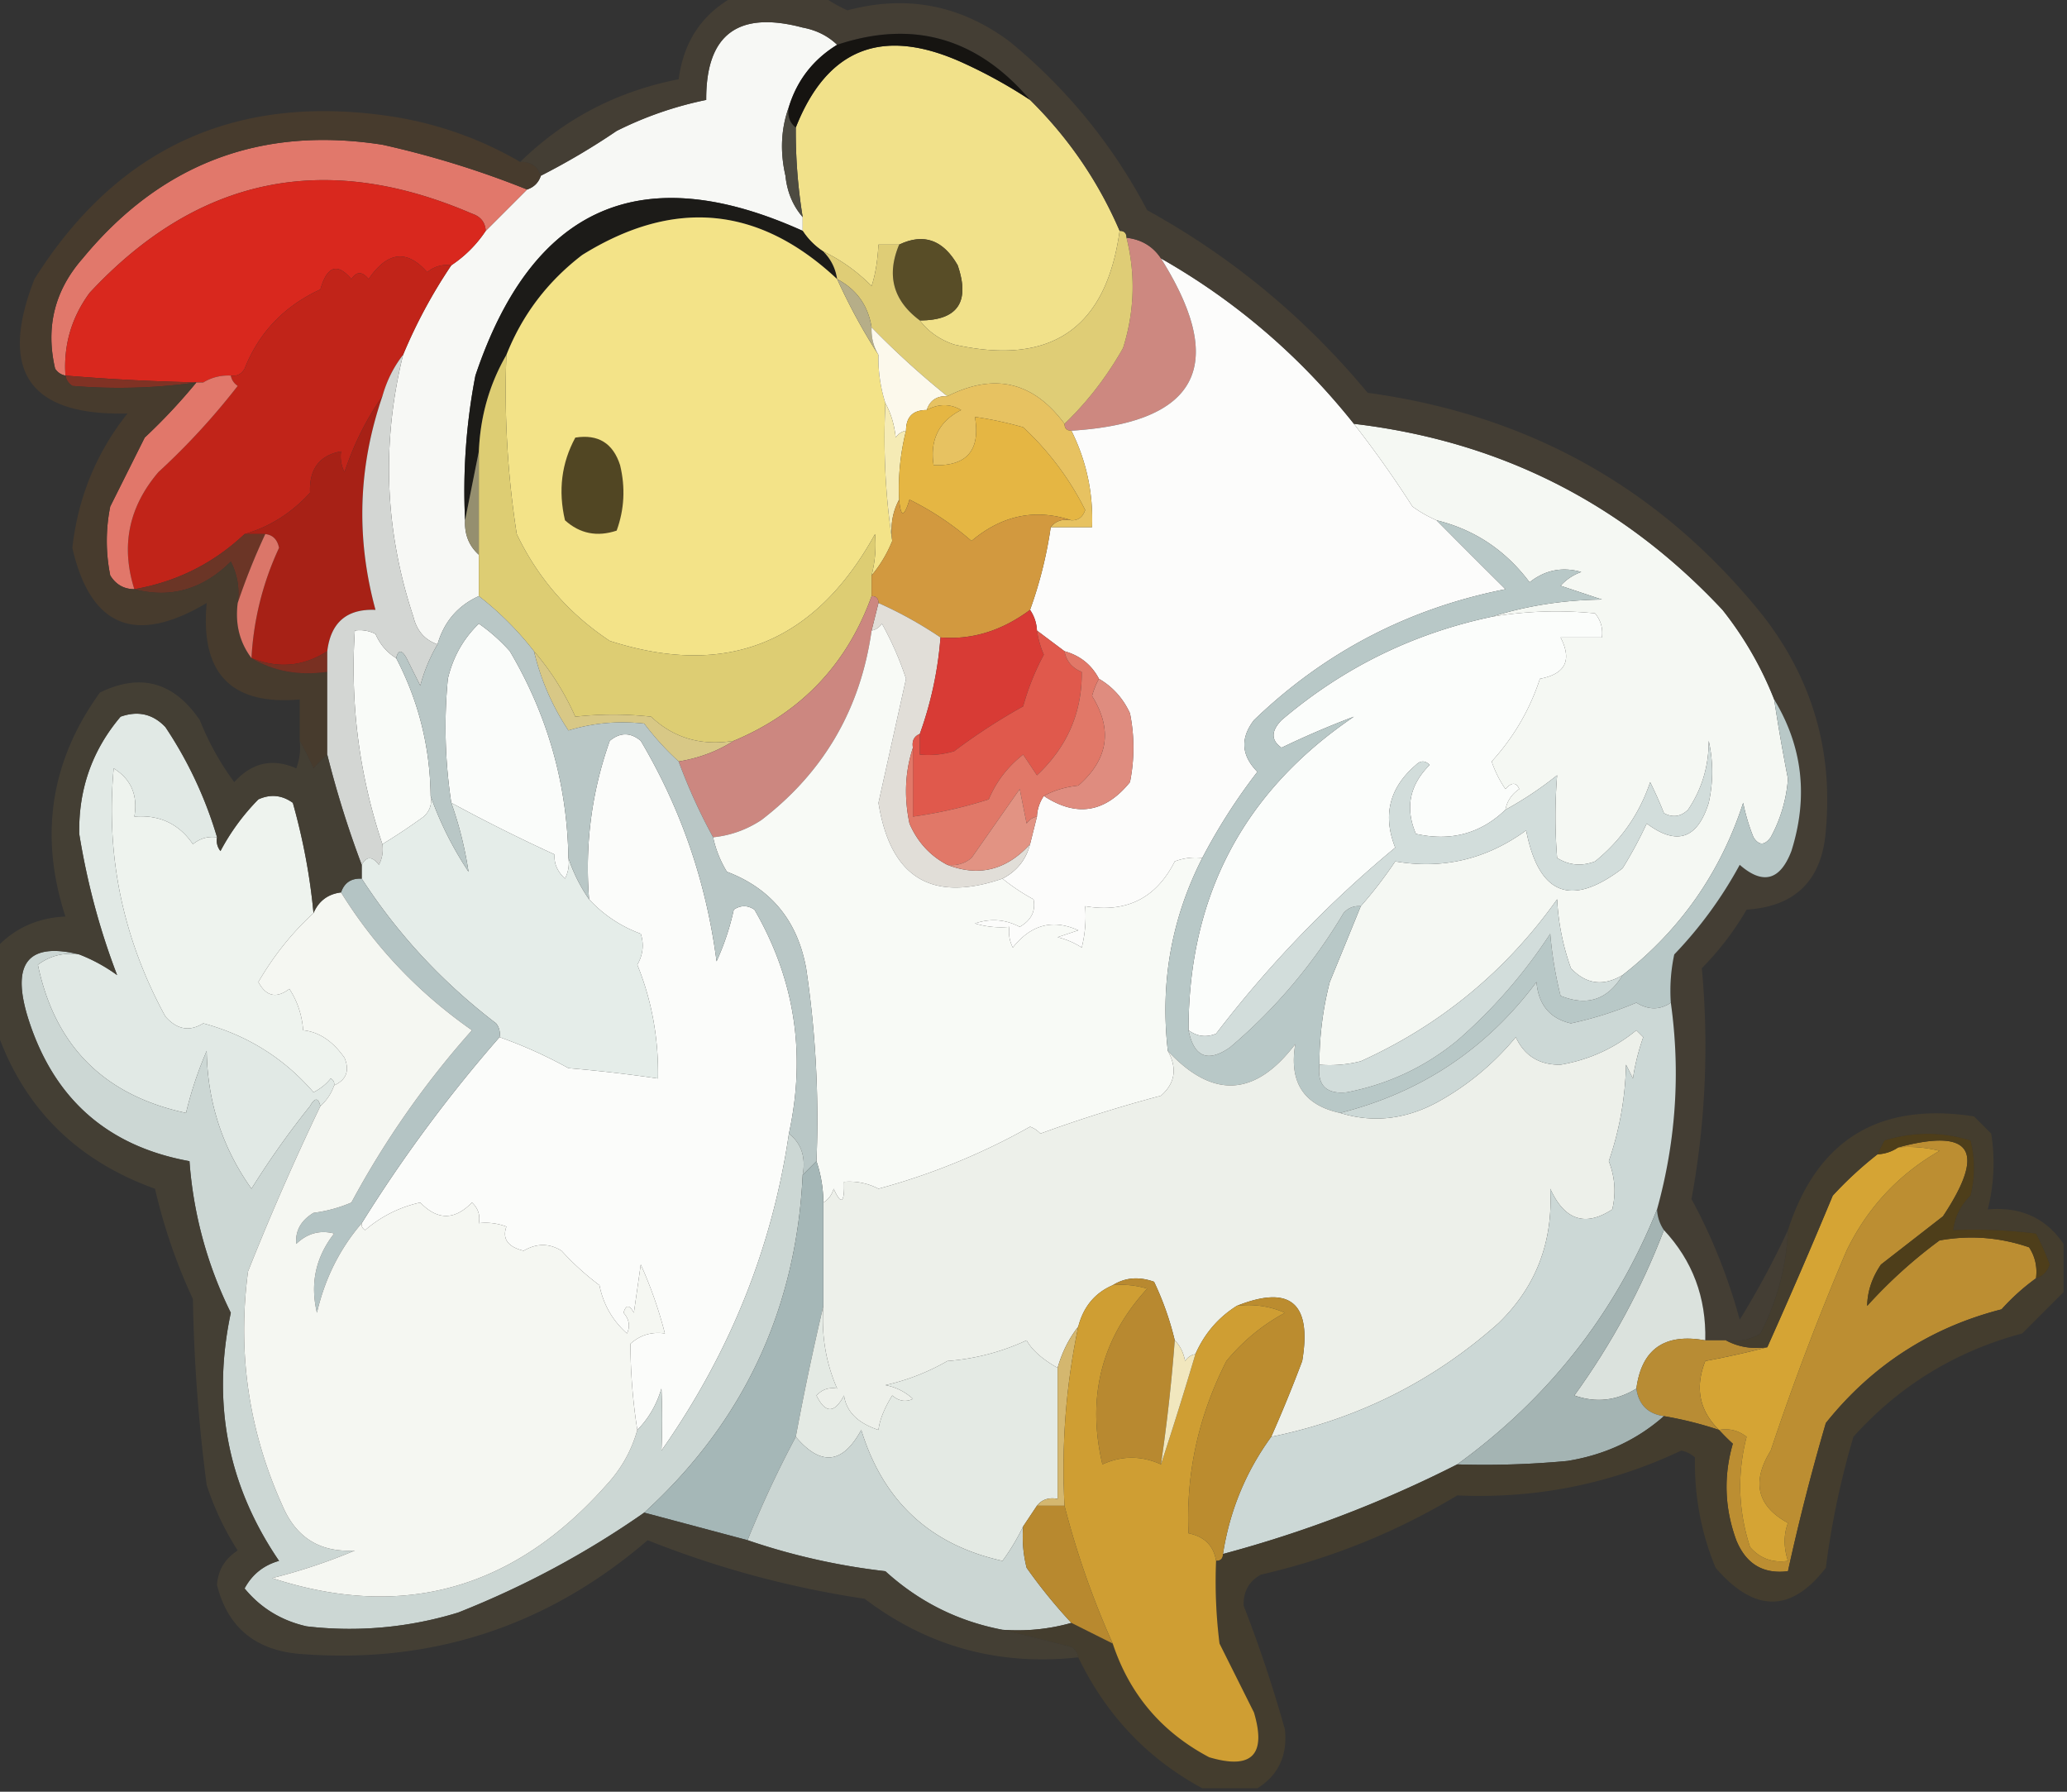 <svg xmlns="http://www.w3.org/2000/svg" width="300" height="260" style="shape-rendering:geometricPrecision;text-rendering:geometricPrecision;image-rendering:optimizeQuality;fill-rule:evenodd;clip-rule:evenodd"><rect width="100%" height="100%" fill="#333333" stroke="none"/><path fill="#f7f8f5" d="M121.5 6.5q-5.21 3.206-7 9-1.712 4.71-.5 10 .36 3.528 2.5 6v2Q81.375 17.64 69 54.5a88 88 0 0 0-1.5 21q-.147 3.08 2 5v6q-4.585 2.09-6 7-2.753-.933-3.5-4-6.234-18.753-1.5-38a74.3 74.3 0 0 1 7-13q3-2 5-5l6-6q1.5-.5 2-2a102 102 0 0 0 11-6.5 52.3 52.3 0 0 1 13-4.5Q102.416.262 116.5 4q2.987.56 5 2.5" style="opacity:1"/><path fill="#f1e18a" d="M149.5 14.5q8.371 8.25 13 19-2.922 21.225-24 16.5-3.126-1.046-5-3.5 8.233-.005 5.5-8-3.17-5.553-8.5-3h-3q-.202 3.637-1 6-3.138-3.158-7-5a10.2 10.2 0 0 1-3-3v-2a77 77 0 0 1-1-13q6.795-17.192 24-9.5a71.4 71.4 0 0 1 10 5.5" style="opacity:1"/><path fill="#4d4b41" d="M114.5 15.5q-.356 1.937 1 3a77 77 0 0 0 1 13q-2.14-2.472-2.5-6-1.212-5.29.5-10" style="opacity:1"/><path fill="#e1786b" d="m76.5 27.5-6 6q-.116-1.875-2-2.5Q36.532 17.215 13 42.5q-3.945 5.383-3.5 12-.926-.165-1.5-1-2.108-9.052 4-16Q29.013 16.872 55.5 21a135 135 0 0 1 21 6.5" style="opacity:1"/><path fill="#1c1b18" d="M116.5 33.5a10.2 10.2 0 0 0 3 3q1.65 1.657 2 4-17.003-15.932-37-3.5-7.553 5.788-11 14.5-3.684 6.35-4 14l-2 10a88 88 0 0 1 1.5-21q12.375-36.86 47.5-21" style="opacity:1"/><path fill="#f3e388" d="M121.5 40.5q2.692 5.9 6 11a21.4 21.4 0 0 0 1 7q-.486 10.281 1 20-1.144 2.802-3 5 .77-3.018.5-6-13.056 23.676-38.5 15.5-8.901-5.9-13.5-15.5a135 135 0 0 1-1.5-26q3.447-8.712 11-14.5 19.997-12.432 37 3.5" style="opacity:1"/><path fill="#584d27" d="M133.5 46.5q-5.803-4.32-3-11 5.33-2.553 8.5 3 2.733 7.995-5.5 8" style="opacity:1"/><path fill="#d9281e" d="M70.5 33.5q-2 3-5 5-1.983-.255-3.5 1-4.398-5.015-8.5 1-1.388-1.71-2.5 0-3.048-3.608-4.5 1.5-7.865 3.613-11 11.5-.686 1.195-2 1-2.188-.1-4 1a297 297 0 0 1-20-1q-.445-6.617 3.5-12Q36.532 17.215 68.5 31q1.884.625 2 2.5" style="opacity:1"/><path fill="#cd8880" d="M163.5 34.5q3.261.375 5 3 14.62 23.258-13 25-1 0-1-1 4.945-4.728 8.5-11 2.498-7.965.5-16" style="opacity:1"/><path fill="#dfcd76" d="M162.5 33.5q1 0 1 1 1.998 8.035-.5 16-3.555 6.272-8.5 11-6.771-9.162-17-4a123 123 0 0 1-11-10q-.758-4.756-5-7-.35-2.343-2-4 3.862 1.842 7 5 .798-2.363 1-6h3q-2.803 6.68 3 11 1.874 2.454 5 3.5 21.078 4.725 24-16.5" style="opacity:1"/><path fill="#c12419" d="M65.5 38.5a74.3 74.3 0 0 0-7 13q-2.055 2.625-3 6-3.472 4.943-5.5 11a4.93 4.93 0 0 1-.5-3q-4.718.865-4.5 6-4.005 4.403-9.5 6-6.802 6.4-16 8-2.977-9.419 3.5-17A101.6 101.6 0 0 0 34.5 56q-.834-.575-1-1.5 1.314.195 2-1 3.135-7.887 11-11.5 1.452-5.108 4.5-1.5 1.112-1.71 2.5 0 4.102-6.015 8.5-1 1.517-1.255 3.5-1" style="opacity:1"/><path fill="#fcfcfb" d="M168.5 37.5q16.254 9.246 28 24a158 158 0 0 1 8.5 12 18.5 18.5 0 0 0 3.5 2q4.95 4.99 10 10-21.103 4.176-36.5 19-3.025 3.94.5 7.5a83.7 83.7 0 0 0-8 12.5 8.4 8.4 0 0 0-4 .5q-4.043 8.022-13 6.5a18.5 18.5 0 0 1-.5 6 11.3 11.3 0 0 0-3.5-1.5l3-1q-5.525-2.504-9.5 2.5a4.93 4.93 0 0 1-.5-3 12.9 12.9 0 0 1-5-.5q3.404-1.137 6.5.5 2.517-1.449 2-4a29 29 0 0 1-4.5-3q3.13-1.627 4-5l1-4a5.73 5.73 0 0 1 1-3q7.097 4.664 12.5-2a25.2 25.2 0 0 0 0-10q-1.494-3.24-4.5-5-1.619-3.064-5-4l-4-3a5.73 5.73 0 0 0-1-3 60.8 60.8 0 0 0 3-12h6q.273-7.43-3-14 27.62-1.742 13-25" style="opacity:1"/><path fill="#b6ae88" d="M121.5 40.5q4.242 2.244 5 7-.1 2.188 1 4-3.308-5.1-6-11" style="opacity:1"/><path fill="#fcf9ec" d="M126.5 47.5q5.216 5.35 11 10-2.29-.11-3 2-3 0-3 3-.925.165-1.5 1-.297-2.822-1.5-5a21.4 21.4 0 0 1-1-7q-1.1-1.812-1-4" style="opacity:1"/><path fill="#803224" d="M9.5 54.5q10.198.848 20 1h-1a81.4 81.4 0 0 1-18 .5q-.835-.575-1-1.5" style="opacity:1"/><path fill="#e7c261" d="M154.5 61.5q0 1 1 1 3.273 6.57 3 14h-6q1.064-1.356 3-1 1.496.045 2-1.5a42 42 0 0 0-9-12 53 53 0 0 0-7-1.5q1.235 7.26-6 7-.834-5.54 4-8-2.392-1.401-5 0 .71-2.11 3-2 10.229-5.162 17 4" style="opacity:1"/><path fill="#e1776a" d="M33.5 54.5q.166.925 1 1.5A101.6 101.6 0 0 1 23 68.5q-6.477 7.581-3.5 17-2.276-.015-3.5-2a25.25 25.25 0 0 1 0-10l5-10a84 84 0 0 0 7.5-8h1q1.812-1.1 4-1" style="opacity:1"/><path fill="#514623" d="M83.5 63.5q4.962-.79 6.5 4 1.176 4.89-.5 9.5-4.27 1.416-7.5-1.5-1.509-6.453 1.5-12" style="opacity:1"/><path fill="#f5ebb5" d="M128.5 58.5q1.203 2.178 1.5 5 .575-.835 1.5-1a34.2 34.2 0 0 0-1 10q-1.442 2.648-1 6-1.486-9.719-1-20" style="opacity:1"/><path fill="#e5b643" d="M155.5 75.5q-7.86-2.595-14.5 3a41.7 41.7 0 0 0-9-6q-1.168 3.895-1.5 0a34.2 34.2 0 0 1 1-10q0-3 3-3 2.608-1.401 5 0-4.834 2.46-4 8 7.235.26 6-7a53 53 0 0 1 7 1.5 42 42 0 0 1 9 12q-.504 1.545-2 1.5" style="opacity:1"/><path fill="#958f6f" d="M69.5 65.5v15q-2.147-1.92-2-5z" style="opacity:1"/><path fill="#a72116" d="M55.5 57.5q-5.275 15.34-1 31-6.24-.262-7 6-5.165 3.33-11 1a43.2 43.2 0 0 1 4-16q-.37-1.82-2-2h-3q5.495-1.597 9.5-6-.218-5.135 4.5-6a4.93 4.93 0 0 0 .5 3q2.028-6.057 5.5-11" style="opacity:1"/><path fill="#ddcd73" d="M73.5 51.5a135 135 0 0 0 1.5 26q4.599 9.6 13.5 15.5 25.444 8.176 38.5-15.5.27 2.982-.5 6v3q-5.357 14.859-20 21-7.08 1.152-12-3.5a50 50 0 0 0-11 0q-2.365-5.293-6-9.5a45.4 45.4 0 0 0-8-8v-21q.316-7.65 4-14" style="opacity:1"/><path fill="#6b3526" d="M35.5 77.5h3a96 96 0 0 0-4 10 9.86 9.86 0 0 0-1-6q-6.14 6.06-14 4 9.198-1.6 16-8" style="opacity:1"/><path fill="#d2993f" d="M130.5 72.5q.332 3.895 1.5 0a41.7 41.7 0 0 1 9 6q6.64-5.595 14.5-3-1.936-.356-3 1a60.8 60.8 0 0 1-3 12q-6.16 4.566-13 4a59 59 0 0 0-9-5q0-1-1-1v-3q1.856-2.198 3-5-.442-3.352 1-6" style="opacity:1"/><path fill="#473b2d" d="M75.5 23.5q2.29-.11 3 2-.5 1.5-2 2a135 135 0 0 0-21-6.5Q29.013 16.872 12 37.5q-6.108 6.948-4 16 .574.835 1.5 1 .165.925 1 1.5a81.4 81.4 0 0 0 18-.5 84 84 0 0 1-7.5 8l-5 10a25.25 25.25 0 0 0 0 10q1.224 1.985 3.5 2 7.86 2.06 14-4a9.86 9.86 0 0 1 1 6q-.585 4.58 2 8 4.776 2.87 11 2v12a31 31 0 0 0-2 2 71 71 0 0 0-2-4v-6q-14.931 1.315-13.5-14-15.546 9.238-19.5-8 1.236-10.976 8-19.5-21.363.547-13.5-19.5Q23.249 11.51 57.5 17q9.683 1.641 18 6.5" style="opacity:1"/><path fill="#db7669" d="M38.5 77.5q1.63.18 2 2a43.2 43.2 0 0 0-4 16q-2.585-3.42-2-8a96 96 0 0 1 4-10" style="opacity:1"/><path fill="#fbfdfb" d="M218.5 117.5q-5.404 5.21-13 3.5-2.393-5.635 2-10-1-1-2 0-5.778 4.962-3 12a166 166 0 0 0-26 27q-2.143.868-4-.5-.024-29.206 24-45.5a129 129 0 0 0-10.5 4.5q-2.315-1.616 0-4 13.335-11.364 30.5-15a56.7 56.7 0 0 1 15-.5q1.255 1.517 1 3.5h-6q2.543 4.97-3 6-2.19 6.707-7 12a15.7 15.7 0 0 0 2 4q1.344-1.509 2 0-1.668 1.148-2 3" style="opacity:1"/><path fill="#fafcfa" d="M82.5 124.5a4.93 4.93 0 0 1-.5 3q-1.68-1.578-1.5-3.5a248 248 0 0 1-15-7.5 73 73 0 0 1-.5-18q1.113-4.734 4.5-8a25.5 25.5 0 0 1 4.5 4q8.226 13.929 8.5 30" style="opacity:1"/><path fill="#f9fbf8" d="M57.5 95.5q4.88 9.345 5 20 .329 1.762-1 3a90 90 0 0 1-6 4q-5.038-15.028-4-31a4.93 4.93 0 0 1 3 .5q.994 2.278 3 3.5" style="opacity:1"/><path fill="#f5f8f3" d="M196.5 61.5q31.74 3.745 53.5 27a50.8 50.8 0 0 1 7.5 13q.875 5.755 2 11.5a20.9 20.9 0 0 1-2.5 8.5q-1.34 1.816-2.5 0a28 28 0 0 1-1.5-5q-4.942 15.188-17.5 25-4.209 2.505-7.5-1a34.8 34.8 0 0 1-2-10q-11.12 15.625-28.5 23.5a18.5 18.5 0 0 1-6 .5q-.022-6.09 1.5-12 2.27-5.532 4.5-11a63 63 0 0 0 5-6.5q10.386 1.779 19-4.5 2.766 14.065 14 5.5a61 61 0 0 0 3.5-6.5q6.538 4.887 9-3 1-4.5 0-9 .006 5.538-3 10-1.574 1.526-3.5.5a55 55 0 0 0-2-4.5q-2.331 6.913-8 11.5-2.911 1.114-5.5-.5a74 74 0 0 1 0-12 52 52 0 0 1-7.5 5q.332-1.852 2-3-.656-1.509-2 0a15.7 15.7 0 0 1-2-4q4.81-5.293 7-12 5.543-1.03 3-6h6q.255-1.983-1-3.5a56.7 56.7 0 0 0-15 .5q7.603-2.4 16-2.5l-6-2a7.3 7.3 0 0 1 3-2q-4.135-1.173-7.5 1.5-5.229-6.975-13.5-9a18.5 18.5 0 0 1-3.5-2 158 158 0 0 0-8.5-12" style="opacity:1"/><path fill="#e1ded8" d="M127.5 87.5a59 59 0 0 1 9 5 53.2 53.2 0 0 1-3 14q-1.257.513-1 2-1.715 5.213-.5 11 1.741 4.028 5.5 6 6.853 2.649 12-3-.87 3.373-4 5-15.415 5.284-18-11l4-18a46 46 0 0 0-3.5-8q-.575.835-1.5 1z" style="opacity:1"/><path fill="#793022" d="M47.5 94.5v3q-6.224.87-11-2 5.835 2.33 11-1" style="opacity:1"/><path fill="#d3d6d3" d="M58.5 51.5q-4.734 19.247 1.5 38 .747 3.067 3.5 4a24 24 0 0 0-2.5 6l-2-4q-1.035-1.857-1.5 0-2.006-1.222-3-3.5a4.93 4.93 0 0 0-3-.5q-1.038 15.972 4 31a4.93 4.93 0 0 1-.5 3q-1.465-1.911-2.5 0a145 145 0 0 1-5-16v-15q.76-6.262 7-6-4.275-15.66 1-31 .945-3.375 3-6" style="opacity:1"/><path fill="#d83b35" d="M149.5 88.5q.915 1.337 1 3a14 14 0 0 0 1 3.5 36 36 0 0 0-3 7.5 86 86 0 0 0-10 6.5 12.9 12.9 0 0 1-5 .5v-3a53.2 53.2 0 0 0 3-14q6.84.566 13-4" style="opacity:1"/><path fill="#464034" d="M106.5-.5h13a19.6 19.6 0 0 0 3.5 2q12.816-3.435 23.5 4.5 12.464 10.215 20 24.5 18.405 10.138 32 26.5 35.428 4.829 57.5 32.5 10.572 13.719 9 31-.813 10.813-11.5 11.5a42.3 42.3 0 0 1-6.5 8.5 122.6 122.6 0 0 1-1.5 33.5q4.466 8.208 7 17.5a124 124 0 0 0 7-13q-.329 7.877-4 15-2.318 1.428-5 1h-3q.224-9.342-6-16a5.73 5.73 0 0 1-1-3q4.125-14.877 2-30-.245-3.535.5-7a60.3 60.3 0 0 0 9.5-13q5.048 4.405 7.5-2 3.711-11.74-2.5-22a50.8 50.8 0 0 0-7.5-13q-21.76-23.255-53.5-27-11.746-14.754-28-24-1.739-2.625-5-3 0-1-1-1-4.629-10.75-13-19-11.487-13.503-28-8-2.013-1.94-5-2.5-14.084-3.738-14 10.5a52.3 52.3 0 0 0-13 4.5 102 102 0 0 1-11 6.5q-.71-2.11-3-2 9.578-9.382 23-12 1.068-8.184 8-12" style="opacity:.883"/><path fill="#161411" d="M149.5 14.5a71.4 71.4 0 0 0-10-5.5q-17.205-7.692-24 9.5-1.356-1.063-1-3 1.79-5.794 7-9 16.513-5.503 28 8" style="opacity:1"/><path fill="#fbfcfa" d="M114.5 164.5q-3.625 24.823-18.5 46 .192-4.479 0-9-1.074 3.568-3.5 6a82.4 82.4 0 0 1-1-12.5q2.107-1.904 5-1.5a61 61 0 0 0-3.5-10l-1 7q-.981-1.794-1.5 0 1.238 1.426.5 3-3.163-2.823-4-7a39.5 39.5 0 0 1-5.5-5q-2.677-1.659-5.5 0-3.447-.848-2.5-3.5a8.4 8.4 0 0 0-4-.5q.329-1.763-1-3-3.781 3.89-7.5 0a18.2 18.2 0 0 0-8 4q-.598-.343-.5-1a208 208 0 0 1 20-27 66 66 0 0 1 10 4.5q6.544.553 13 1.5.144-8.763-3-16.5 1.245-2.197.5-4.5a19.14 19.14 0 0 1-7.5-5q-.945-11.886 3-23 2.259-1.87 4.5 0 8.771 14.814 11 32a36.8 36.8 0 0 0 2.5-7.5q1.5-1 3 0 8.786 15.16 5 32.5" style="opacity:1"/><path fill="#d8c886" d="M77.5 94.5q3.635 4.207 6 9.5a50 50 0 0 1 11 0q4.92 4.652 12 3.5-3.585 2.28-8 3a40 40 0 0 1-5-5.5q-5.715-.623-11 1a35.5 35.5 0 0 1-5-11.5" style="opacity:1"/><path fill="#e0594c" d="m150.5 91.5 4 3q.375 2.133 2.5 3 .099 8.817-6.5 15l-2-3q-3.327 2.582-5 6.5a66 66 0 0 1-11 2.5v-10q-.257-1.487 1-2v3a12.9 12.9 0 0 0 5-.5 86 86 0 0 1 10-6.5 36 36 0 0 1 3-7.5 14 14 0 0 1-1-3.5" style="opacity:1"/><path fill="#cc8780" d="M126.5 86.5q1 0 1 1l-1 4q-2.404 17.066-16 27.5-3.226 2.117-7 2.5a81.5 81.5 0 0 1-5-11q4.415-.72 8-3 14.643-6.141 20-21" style="opacity:1"/><path fill="#df8c7f" d="M159.5 98.5q3.006 1.76 4.5 5a25.2 25.2 0 0 1 0 10q-5.403 6.664-12.5 2 2.178-1.203 5-1.5 6.536-5.714 2-13 .365-1.353 1-2.5" style="opacity:1"/><path fill="#e17868" d="M154.5 94.5q3.381.936 5 4a11 11 0 0 0-1 2.5q4.536 7.286-2 13-2.822.297-5 1.5a5.73 5.73 0 0 0-1 3q-.925.166-1.5 1l-1-5-7 10q-1.517 1.255-3.5 1-3.759-1.972-5.5-6-1.215-5.787.5-11v10a66 66 0 0 0 11-2.5q1.673-3.918 5-6.5l2 3q6.599-6.183 6.5-15-2.125-.867-2.5-3" style="opacity:1"/><path fill="#e29383" d="m150.5 118.5-1 4q-5.147 5.649-12 3 1.983.255 3.5-1l7-10 1 5q.575-.834 1.5-1" style="opacity:1"/><path fill="#e5ede9" d="M62.5 115.5q2.01 5.725 5.5 11a54 54 0 0 0-2.5-10 248 248 0 0 0 15 7.5q-.18 1.922 1.5 3.5.725-1.422.5-3a23.3 23.3 0 0 0 3 6 19.14 19.14 0 0 0 7.5 5q.745 2.303-.5 4.5 3.144 7.737 3 16.5a214 214 0 0 0-13-1.5 66 66 0 0 0-10-4.5 2.43 2.43 0 0 0-.5-2q-11.67-8.913-19.5-21v-2q1.035-1.911 2.5 0 .725-1.422.5-3a90 90 0 0 0 6-4q1.329-1.238 1-3" style="opacity:1"/><path fill="#f8faf6" d="M145.5 127.5a29 29 0 0 0 4.5 3q.517 2.551-2 4-3.096-1.637-6.5-.5a12.9 12.9 0 0 0 5 .5 4.93 4.93 0 0 0 .5 3q3.975-5.004 9.5-2.5l-3 1q1.9.464 3.5 1.5.743-2.96.5-6 8.957 1.522 13-6.5a8.4 8.4 0 0 1 4-.5q-6.708 13.143-5 28 2.087 3.788-1 6.5a201 201 0 0 0-17.5 5.5 3.65 3.65 0 0 0-1.5-1 95.7 95.7 0 0 1-22 9 9.1 9.1 0 0 0-5-1q.13 4.648-1.5 1-.417 1.374-1.5 2a19.2 19.2 0 0 0-1-6 148 148 0 0 0-1.5-28q-1.894-10.349-11.5-14a16.1 16.1 0 0 1-2-5q3.774-.383 7-2.5 13.596-10.434 16-27.5.925-.165 1.5-1a46 46 0 0 1 3.5 8l-4 18q2.585 16.284 18 11" style="opacity:1"/><path fill="#eef3ee" d="M31.5 121.5a2.43 2.43 0 0 0 .5 2 32 32 0 0 1 5.5-7.5q2.638-1.197 5 .5 2.255 8.01 3 16-4.675 4.288-8 10 1.68 3.144 4.5 1 1.745 2.678 2 6 3.454.363 6 4 1.16 2.779-1.5 4 .098-.657-.5-1a7.25 7.25 0 0 1-2.5 2q-6.442-7.432-16-10-3 1.855-5.5-1-9.245-16.95-7.5-36 3.794 2.344 3 7 5.463-.435 8.5 4 1.517-1.255 3.5-1" style="opacity:1"/><path fill="#b9c7c6" d="M69.5 86.5a45.4 45.4 0 0 1 8 8 35.5 35.5 0 0 0 5 11.5q5.285-1.623 11-1a40 40 0 0 0 5 5.5 81.5 81.5 0 0 0 5 11 16.1 16.1 0 0 0 2 5q9.606 3.651 11.5 14a148 148 0 0 1 1.5 28l-2 2q.712-3.873-2-6 3.786-17.34-5-32.5-1.5-1-3 0a36.8 36.8 0 0 1-2.5 7.5q-2.229-17.186-11-32-2.241-1.87-4.5 0-3.945 11.114-3 23a23.3 23.3 0 0 1-3-6q-.274-16.071-8.5-30a25.5 25.5 0 0 0-4.5-4q-3.387 3.266-4.5 8a73 73 0 0 0 .5 18 54 54 0 0 1 2.5 10q-3.49-5.275-5.5-11-.12-10.655-5-20 .465-1.857 1.5 0l2 4a24 24 0 0 1 2.5-6q1.415-4.91 6-7" style="opacity:1"/><path fill="#e1e9e5" d="M31.5 121.5q-1.983-.255-3.5 1-3.037-4.435-8.5-4 .794-4.656-3-7-1.745 19.05 7.5 36 2.5 2.855 5.5 1 9.558 2.568 16 10a7.25 7.25 0 0 0 2.5-2q.598.343.5 1-.648 1.815-2 3-.465-1.857-1.5 0a124 124 0 0 0-8.5 12q-6.341-8.914-6.5-20a54 54 0 0 0-3 9Q9.19 157.69 5.5 140q2.625-1.978 6-1.5a24.3 24.3 0 0 1 5.5 3q-3.766-9.8-5.5-20.5-.168-9.73 6-17 3.788-1.344 6.5 1.5a58.5 58.5 0 0 1 7.5 16" style="opacity:1"/><path fill="#b8c8c7" d="M208.5 75.5q8.271 2.025 13.5 9 3.365-2.673 7.5-1.5a7.3 7.3 0 0 0-3 2l6 2q-8.397.1-16 2.5-17.165 3.636-30.5 15-2.315 2.384 0 4a129 129 0 0 1 10.5-4.5q-24.024 16.294-24 45.5 1.174 5.84 6 2.5a77 77 0 0 0 16.5-19.5q1.006-1.129 2.5-1a6050 6050 0 0 1-4.5 11 47.2 47.2 0 0 0-1.5 12q-.518 4.482 4 4 8.965-1.733 16-7.5a74.4 74.4 0 0 0 13.5-15.5 55.6 55.6 0 0 0 1.5 9q5.787 2.356 9-3 12.558-9.812 17.5-25a28 28 0 0 0 1.5 5q1.16 1.816 2.5 0a20.9 20.9 0 0 0 2.5-8.5q-1.125-5.745-2-11.5 6.211 10.26 2.5 22-2.452 6.405-7.5 2a60.3 60.3 0 0 1-9.5 13 25 25 0 0 0-.5 7q-2.371 1.619-5 0a52.4 52.4 0 0 1-9.5 3q-4.557-1.034-5-6-10.854 14.555-28.5 19-7.916-1.702-6.5-10-8.723 11.496-18.5 1-1.708-14.857 5-28a83.7 83.7 0 0 1 8-12.5q-3.525-3.56-.5-7.5 15.397-14.824 36.5-19-5.05-5.01-10-10" style="opacity:1"/><path fill="#d2dddb" d="M235.5 141.5q-3.213 5.356-9 3a55.6 55.6 0 0 1-1.5-9 74.4 74.4 0 0 1-13.5 15.5q-7.035 5.767-16 7.5-4.518.482-4-4a18.5 18.5 0 0 0 6-.5q17.38-7.875 28.5-23.5a34.8 34.8 0 0 0 2 10q3.291 3.505 7.5 1" style="opacity:1"/><path fill="#d2dddb" d="M197.5 131.5q-1.494-.129-2.5 1a77 77 0 0 1-16.5 19.5q-4.826 3.34-6-2.5 1.857 1.368 4 .5a166 166 0 0 1 26-27q-2.778-7.038 3-12 1-1 2 0-4.393 4.365-2 10 7.596 1.71 13-3.5 3.9-2.128 7.5-5a74 74 0 0 0 0 12q2.589 1.614 5.5.5 5.669-4.587 8-11.5a55 55 0 0 1 2 4.5q1.926 1.026 3.5-.5 3.006-4.462 3-10 1 4.5 0 9-2.462 7.887-9 3a61 61 0 0 1-3.5 6.5q-11.234 8.565-14-5.5-8.614 6.279-19 4.5a63 63 0 0 1-5 6.5" style="opacity:1"/><path fill="#edf0ea" d="M184.5 208.5a207 207 0 0 0 4.5-11q2.128-12.638-9.5-8-4.035 2.54-6 7-.925.166-1.5 1-.348-1.856-1.5-3a43 43 0 0 0-3-8.5q-3.318-1.183-6 .5-3.866 1.659-5 6-2.055 2.625-3 6-3.327-1.889-4.5-4a33.2 33.2 0 0 1-11.5 3 32 32 0 0 1-9 3.5q2.316.434 4 2-1.574.738-3-.5-1.748 2.83-2 5-4.51-1.488-5-5-2.076 3.95-4 0 1.238-1.329 3-1-2.459-5.63-2-12v-15q1.083-.626 1.5-2 1.63 3.648 1.5-1a9.1 9.1 0 0 1 5 1 95.7 95.7 0 0 0 22-9 3.65 3.65 0 0 1 1.5 1 201 201 0 0 1 17.5-5.5q3.087-2.712 1-6.5 9.777 10.496 18.5-1-1.416 8.298 6.5 10 7.081 2.187 14-1.5 6.624-3.618 11.5-9.5 1.889 4.075 6.5 4 6.2-1.062 11-5l1 1a32.4 32.4 0 0 0-1.5 6l-1-2a46 46 0 0 1-2.5 14q1.344 3.451.5 7-5.886 3.846-9-3 .639 11.604-7.5 19.5-14.229 12.668-33 16.5" style="opacity:1"/><path fill="#b4c4c4" d="M52.5 127.5q7.83 12.087 19.5 21 .696.891.5 2a208 208 0 0 0-20 27q-4.785 5.57-6.5 13-1.52-6.366 2.5-11.5-3.1-.804-5.5 1.5-.245-2.83 2.5-4.5a20.4 20.4 0 0 0 5.5-1.5 130.5 130.5 0 0 1 17.5-25q-11.641-8.137-19-20 .71-2.11 3-2" style="opacity:1"/><path fill="#ccd7d4" d="M11.5 138.5q-3.375-.478-6 1.5 3.69 17.69 21.5 21.5a54 54 0 0 1 3-9q.159 11.086 6.5 20a124 124 0 0 1 8.5-12q1.035-1.857 1.5 0a385 385 0 0 0-10.5 24q-2.348 17.751 5 34 2.963 6.966 10.5 6.5a82 82 0 0 1-12 4q28.34 9.236 48.5-13.5 3.236-3.476 4.5-8 2.426-2.432 3.5-6 .192 4.521 0 9 14.875-21.177 18.5-46 2.712 2.127 2 6-1.421 29.338-23 49-12.552 8.78-27 14.5a53.6 53.6 0 0 1-22 2q-5.508-1.247-9-5.5 1.644-3.052 5-4-11.178-16.389-7-36a59.2 59.2 0 0 1-6-22q-18.037-3.279-23.5-21-3.525-11.694 7.5-9" style="opacity:1"/><path fill="#a5b7b7" d="M118.5 168.5a19.2 19.2 0 0 1 1 6v15a411 411 0 0 0-4 19 155 155 0 0 0-7 15l-15-4q21.578-19.662 23-49z" style="opacity:1"/><path fill="#ccd8d6" d="M242.5 145.5q2.125 15.123-2 30-9.07 22.578-29 37a174.8 174.8 0 0 1-34 13q1.46-9.388 7-17 18.771-3.832 33-16.5 8.139-7.896 7.5-19.5 3.114 6.846 9 3 .844-3.549-.5-7a46 46 0 0 0 2.5-14l1 2a32.4 32.4 0 0 1 1.5-6l-1-1q-4.8 3.938-11 5-4.611.075-6.5-4-4.876 5.882-11.5 9.5-6.919 3.687-14 1.5 17.646-4.445 28.5-19 .443 4.966 5 6a52.4 52.4 0 0 0 9.5-3q2.629 1.619 5 0" style="opacity:1"/><path fill="#bc8e32" d="M275.5 166.5q15.993-4.292 6.5 10l-9 7q-1.952 2.853-2 6a70.6 70.6 0 0 1 10.5-9.5q6.639-1.186 13 1 1.32 2.034 1 4.5a31.5 31.5 0 0 0-5 4.5q-15.472 3.96-25.5 16.5a318 318 0 0 0-5.5 21.5q-5.387.675-7.5-4.5-2.546-6.942-.5-14a31 31 0 0 1-2-2q2.217-.393 4 1-2.08 8.055.5 16 2.167 2.483 5.5 2-.957-2.94 0-5.5-6.732-3.683-2.5-10.5a380 380 0 0 1 11-29q4.542-9.357 13.5-14.5a18.5 18.5 0 0 0-6-.5" style="opacity:1"/><path fill="#b88930" d="M161.5 186.5q2.682-1.683 6-.5a43 43 0 0 1 3 8.5 257 257 0 0 1-2 18q-4.252-1.929-8.5 0-3.453-14.649 6.5-25.5a12.9 12.9 0 0 0-5-.5" style="opacity:1"/><path fill="#bb8c2f" d="M179.5 189.5q11.628-4.638 9.5 8a207 207 0 0 1-4.5 11q-5.54 7.612-7 17 0 1-1 1-.538-3.302-4-4-.58-13.066 5.5-25 3.605-4.362 8.5-7a13.1 13.1 0 0 0-7-1" style="opacity:1"/><path fill="#dbe2dd" d="M241.5 178.5q6.224 6.658 6 16-8.866-1.594-10 7-4.311 2.666-9 1 8.112-11.23 13-24" style="opacity:1"/><path fill="#d5a434" d="M275.5 166.5a18.5 18.5 0 0 1 6 .5q-8.958 5.143-13.5 14.5a380 380 0 0 0-11 29q-4.232 6.817 2.5 10.5-.957 2.56 0 5.5-3.333.483-5.5-2-2.58-7.945-.5-16-1.783-1.393-4-1-4.29-4.183-2-10 4.71-.884 9-2a870 870 0 0 0 9.5-22 54.5 54.5 0 0 1 6.5-6 5.73 5.73 0 0 0 3-1" style="opacity:1"/><path fill="#f5f7f2" d="M49.5 129.5q7.359 11.863 19 20a130.5 130.5 0 0 0-17.5 25 20.4 20.4 0 0 1-5.5 1.5q-2.745 1.67-2.5 4.5 2.4-2.304 5.5-1.5-4.02 5.134-2.5 11.5 1.715-7.43 6.5-13-.098.657.5 1a18.2 18.2 0 0 1 8-4q3.719 3.89 7.5 0 1.329 1.237 1 3a8.4 8.4 0 0 1 4 .5q-.947 2.652 2.5 3.5 2.823-1.659 5.5 0a39.5 39.5 0 0 0 5.5 5q.838 4.177 4 7 .738-1.574-.5-3 .519-1.794 1.5 0l1-7a61 61 0 0 1 3.5 10q-2.893-.404-5 1.5.03 6.37 1 12.5-1.264 4.524-4.5 8-20.16 22.736-48.5 13.5a82 82 0 0 0 12-4q-7.537.466-10.5-6.5-7.348-16.249-5-34a385 385 0 0 1 10.5-24q1.352-1.185 2-3 2.66-1.221 1.5-4-2.546-3.637-6-4-.255-3.322-2-6-2.82 2.144-4.5-1 3.325-5.712 8-10 1.144-2.643 4-3" style="opacity:1"/><path fill="#b88c34" d="M247.5 194.5h3q2.647 1.442 6 1-4.29 1.116-9 2-2.29 5.817 2 10a54 54 0 0 0-8-2q-3.5-.5-4-4 1.134-8.594 10-7" style="opacity:1"/><path fill="#a4b4b3" d="M240.5 175.5a5.73 5.73 0 0 0 1 3q-4.888 12.77-13 24 4.689 1.666 9-1 .5 3.5 4 4-5.883 5.186-14 6.5-7.984.749-16 .5 19.93-14.422 29-37" style="opacity:1"/><path fill="#e4eae4" d="M119.5 189.5q-.459 6.37 2 12-1.762-.329-3 1 1.924 3.95 4 0 .49 3.512 5 5 .252-2.17 2-5 1.426 1.238 3 .5-1.684-1.566-4-2a32 32 0 0 0 9-3.5 33.2 33.2 0 0 0 11.5-3q1.173 2.111 4.5 4v19q-1.936-.356-3 1l-2 3a31.6 31.6 0 0 1-3 5q-15.724-3.47-20.5-19-4.039 7.449-9.5 1a411 411 0 0 1 4-19" style="opacity:1"/><path fill="#d4b76f" d="M156.5 192.5q-2.691 12.783-2 26h-4q1.064-1.356 3-1v-19q.945-3.375 3-6" style="opacity:1"/><path fill="#cbd6d3" d="M148.5 221.5a18.5 18.5 0 0 0 .5 6 76 76 0 0 0 6.5 8q-4.842 1.37-10 1-9.7-1.85-17-8.5a95.3 95.3 0 0 1-20-4.5 155 155 0 0 1 7-15q5.461 6.449 9.5-1 4.776 15.53 20.5 19a31.6 31.6 0 0 0 3-5" style="opacity:1"/><path fill="#453e2e" d="M299.5 180.5v7l-6 6q-14.516 3.879-24.5 15a120.6 120.6 0 0 0-4 19q-7.545 9.819-16 0-3.142-7.562-3-16a3.94 3.94 0 0 0-2-1q-15.368 7.27-32.5 6.5-13.255 7.996-28.5 11.5-2.602 1.449-2.5 4.5a194 194 0 0 1 6 18q.55 5.646-4 8.5h-8q-11.957-6.463-18-19-.166-.925-1-1.5a839 839 0 0 0-10-2.5q5.158.37 10-1l6 3q3.653 11.034 14 16.5 9.25 2.75 6.5-6.5l-5-10a72.4 72.4 0 0 1-.5-12q1 0 1-1a174.8 174.8 0 0 0 34-13q8.016.249 16-.5 8.117-1.314 14-6.5a54 54 0 0 1 8 2 31 31 0 0 0 2 2q-2.046 7.058.5 14 2.113 5.175 7.5 4.5a318 318 0 0 1 5.5-21.5q10.028-12.54 25.5-16.5a31.5 31.5 0 0 1 5-4.5q1.467-.467 2-2a37 37 0 0 0-2-4.5 72.4 72.4 0 0 0-12-.5q.343-2.9 2.5-5a16.24 16.24 0 0 0 0-8q-6.177-1.947-12.5 0-.544 1.025-1 2a54.5 54.5 0 0 0-6.5 6 870 870 0 0 1-9.5 22q-3.353.442-6-1 2.682.428 5-1 3.671-7.123 4-15 6.357-19.687 27-16.5l2.5 2.5a27.4 27.4 0 0 1-.5 11q7.155-.636 11 5" style="opacity:.958"/><path fill="#4e3e1a" d="M295.5 185.5q.32-2.466-1-4.5-6.361-2.186-13-1a70.6 70.6 0 0 0-10.5 9.5q.048-3.147 2-6l9-7q9.493-14.292-6.5-10a5.73 5.73 0 0 1-3 1q.456-.975 1-2 6.323-1.947 12.5 0a16.24 16.24 0 0 1 0 8q-2.157 2.1-2.5 5a72.4 72.4 0 0 1 12 .5 37 37 0 0 1 2 4.5q-.533 1.533-2 2" style="opacity:1"/><path fill="#b8892f" d="M150.5 218.5h4a125 125 0 0 0 7 20l-6-3a76 76 0 0 1-6.5-8 18.5 18.5 0 0 1-.5-6z" style="opacity:1"/><path fill="#474235" d="M43.5 107.5a71 71 0 0 1 2 4 31 31 0 0 1 2-2 145 145 0 0 0 5 16v2q-2.29-.11-3 2-2.856.357-4 3-.745-7.99-3-16-2.362-1.697-5-.5a32 32 0 0 0-5.5 7.5 2.43 2.43 0 0 1-.5-2 58.5 58.5 0 0 0-7.5-16q-2.712-2.844-6.5-1.5-6.168 7.27-6 17 1.735 10.7 5.5 20.5a24.3 24.3 0 0 0-5.5-3q-11.025-2.694-7.5 9 5.463 17.721 23.5 21a59.2 59.2 0 0 0 6 22q-4.178 19.611 7 36-3.356.948-5 4 3.492 4.253 9 5.5a53.6 53.6 0 0 0 22-2q14.448-5.72 27-14.5l15 4a95.3 95.3 0 0 0 20 4.5q7.3 6.65 17 8.5a839 839 0 0 1 10 2.5q.834.575 1 1.5-17.29 1.9-31-8.5a141 141 0 0 1-31.5-8.5Q72.181 242.267 43.5 240q-9.69-.814-12-10 .215-3.227 3-5a41.5 41.5 0 0 1-4.5-9.5 237 237 0 0 1-2-27 80.8 80.8 0 0 1-5.5-16q-17.167-6.167-23-23v-12q3.963-4.226 10-4.5-5.748-17.6 5-32.5 8.833-4.312 14.5 4a39.8 39.8 0 0 0 5 9q3.858-4.27 9-2a8.44 8.44 0 0 0 .5-4" style="opacity:.875"/><path fill="#cf9e33" d="M161.5 186.5a12.9 12.9 0 0 1 5 .5q-9.953 10.851-6.5 25.5 4.248-1.929 8.5 0a557 557 0 0 0 5-16q1.965-4.46 6-7a13.1 13.1 0 0 1 7 1q-4.895 2.638-8.5 7-6.08 11.934-5.5 25 3.462.698 4 4a72.4 72.4 0 0 0 .5 12l5 10q2.75 9.25-6.5 6.5-10.347-5.466-14-16.5a125 125 0 0 1-7-20q-.691-13.217 2-26 1.134-4.341 5-6" style="opacity:1"/><path fill="#f1e7be" d="M170.5 194.5q1.152 1.144 1.5 3 .575-.834 1.5-1a557 557 0 0 1-5 16q1.316-8.955 2-18" style="opacity:1"/></svg>